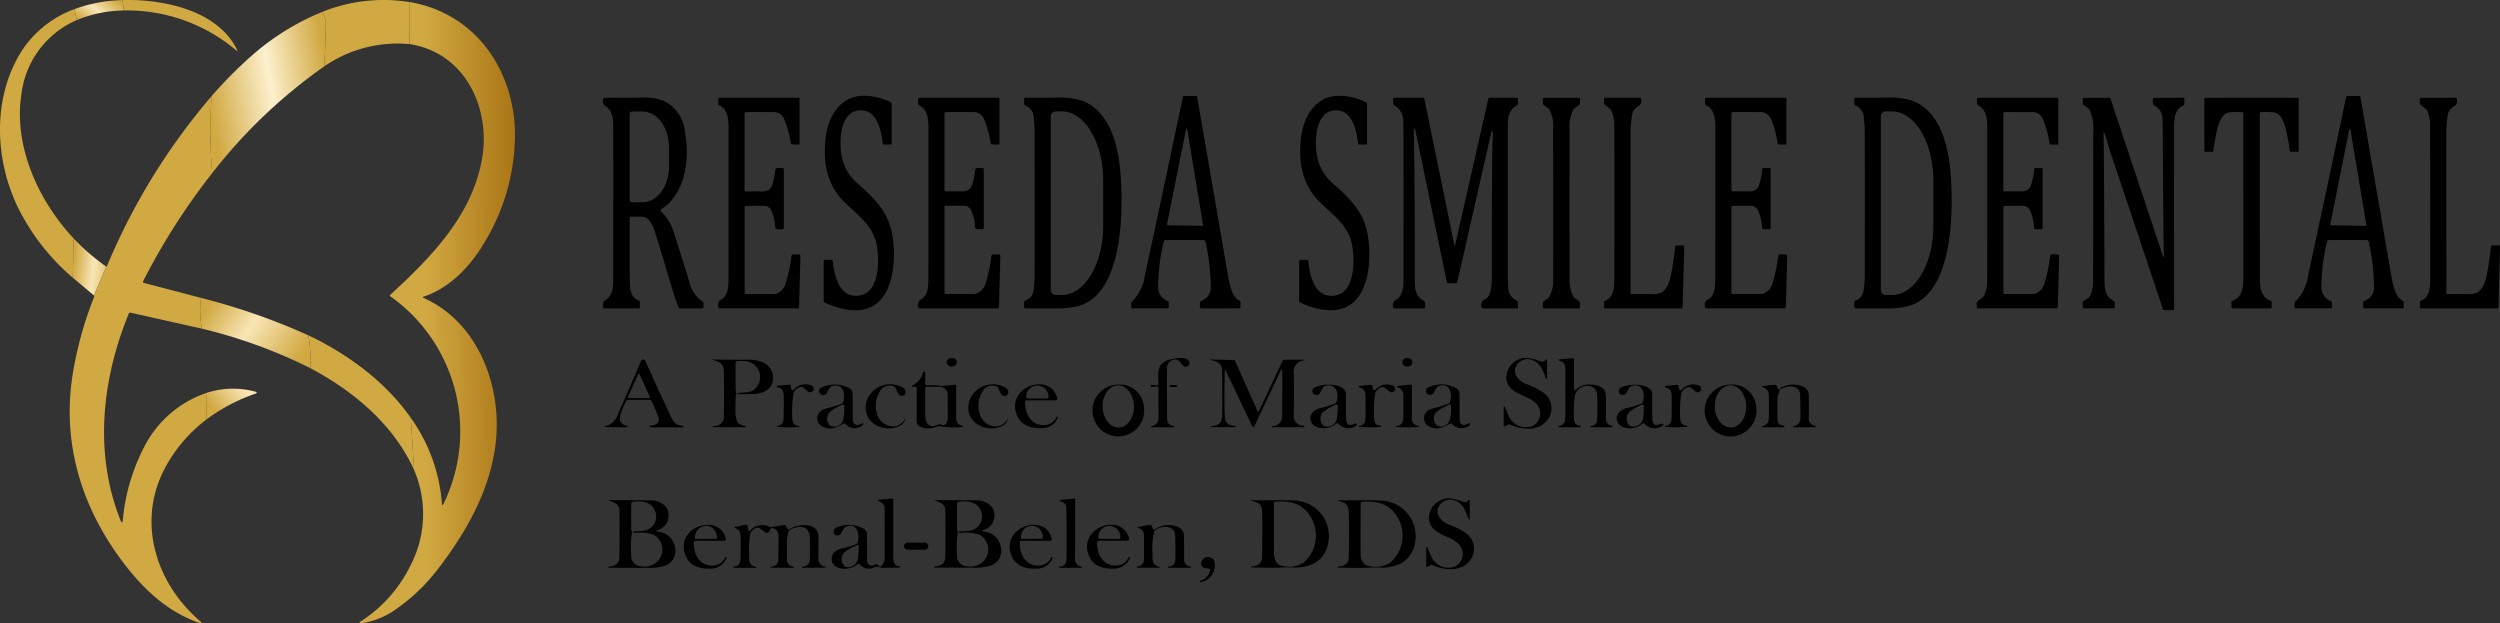<svg xmlns="http://www.w3.org/2000/svg" xmlns:xlink="http://www.w3.org/1999/xlink" width="362.428" height="90.369" viewBox="0 0 362.428 90.369">
  <rect x="0" y="0" width="362.428" height="90.369" fill="#333333" stroke="none"/>
  <defs>
    <linearGradient id="linear-gradient" x1="0.035" y1="0.808" x2="1" y2="0.276" gradientUnits="objectBoundingBox">
      <stop offset="0" stop-color="#d1a942"/>
      <stop offset="0.459" stop-color="#f9e6b6"/>
      <stop offset="1" stop-color="#d1a942"/>
    </linearGradient>
    <linearGradient id="linear-gradient-2" x1="1.037" y1="0.452" x2="0.415" y2="0.464" gradientUnits="objectBoundingBox">
      <stop offset="0" stop-color="#a87213"/>
      <stop offset="1" stop-color="#d1a942"/>
    </linearGradient>
    <linearGradient id="linear-gradient-3" y1="0.592" x2="1.331" y2="0.857" gradientUnits="objectBoundingBox">
      <stop offset="0" stop-color="#d1a942"/>
      <stop offset="0.432" stop-color="#f9e6b6"/>
      <stop offset="1" stop-color="#d1a942"/>
    </linearGradient>
    <linearGradient id="linear-gradient-4" x1="-0.014" y1="0.331" x2="0.942" y2="0.746" gradientUnits="objectBoundingBox">
      <stop offset="0" stop-color="#d1a942"/>
      <stop offset="0.444" stop-color="#f9e6b6"/>
      <stop offset="1" stop-color="#d1a942"/>
    </linearGradient>
    <linearGradient id="linear-gradient-5" x1="0.807" y1="0.127" x2="0.058" y2="0.5" gradientUnits="objectBoundingBox">
      <stop offset="0" stop-color="#f9e6b6"/>
      <stop offset="1" stop-color="#d1a942"/>
    </linearGradient>
    <linearGradient id="linear-gradient-6" x1="1" y1="0.32" x2="0" y2="0.574" gradientUnits="objectBoundingBox">
      <stop offset="0" stop-color="#d1a942"/>
      <stop offset="0.48" stop-color="#fdf0cd"/>
      <stop offset="1" stop-color="#d1a942"/>
    </linearGradient>
  </defs>
  <g id="RESEDA-LOGO-WEBSITE-e1681861994417-1536x496_1740552194" transform="translate(-101.063 -97.976)">
    <path id="Path_362" data-name="Path 362" d="M147.782,98.04l.206,1.5a18.429,18.429,0,0,0-6.81,1.393l-.369-1.58A21.374,21.374,0,0,1,147.782,98.04Z" transform="translate(-28.972 -0.047)" fill="url(#linear-gradient)"/>
    <path id="Path_363" data-name="Path 363" d="M166.736,99.5,166.53,98c5.747-.19,13.874,1.423,16.647,7.268a.057.057,0,0,1-.089.068A24.492,24.492,0,0,0,166.736,99.5Z" transform="translate(-47.72 -0.008)" fill="#d1a942"/>
    <path id="Path_364" data-name="Path 364" d="M285.853,98.272l.019,6.1a18.67,18.67,0,0,0-12.345,3.231q.2-3.126.225-6.259a2.548,2.548,0,0,0-.572-1.618A23.714,23.714,0,0,1,285.853,98.272Z" transform="translate(-125.46 0)" fill="#d1a942"/>
    <path id="Path_365" data-name="Path 365" d="M301.288,166.9l-.474-7.547a24.506,24.506,0,0,1,4.524,12.548.087.087,0,0,0,.165.03,23.977,23.977,0,0,0-7.68-30.217.111.111,0,0,1-.011-.171c5.831-5.376,11.624-11.2,13.253-19.3,1.51-7.512-2.223-15.826-10.456-17.083l-.019-6.1c9.309,1.556,14.98,9.412,15.319,18.539a30.218,30.218,0,0,1-4.335,16.192c-2.009,3.467-5.064,6.755-8.943,8a.081.081,0,0,0-.008.152c7.983,3.527,11.472,12.9,10.491,21.155-.8,6.725-4.267,12.882-8.479,18.317a27.371,27.371,0,0,1-6.254,5.874,11.343,11.343,0,0,1-4.858,1.846.108.108,0,0,1-.076-.2,20.271,20.271,0,0,0,7.376-8.29A16.16,16.16,0,0,0,301.288,166.9Z" transform="translate(-140.198 -0.798)" fill="url(#linear-gradient-2)"/>
    <path id="Path_366" data-name="Path 366" d="M111.838,102.88l.369,1.58a13.411,13.411,0,0,0-8.035,10.727c-1.19,7.539,2.491,15.517,7.547,20.908l-.1,5.725a32.293,32.293,0,0,1-8.008-10.3c-3.028-6.341-3.578-14.232-.458-20.678A15.417,15.417,0,0,1,111.838,102.88Z" transform="translate(0 -3.575)" fill="#d1a942"/>
    <path id="Path_368" data-name="Path 368" d="M551.425,156.13a.133.133,0,0,1-.133.133h-1a.171.171,0,0,1-.171-.152c-.236-2.063-.908-5.161-3.614-4.776-2.73.385-2.722,4.966-2.293,6.815a6.923,6.923,0,0,0,2.231,3.73c2.5,2.2,4.465,4.118,5.053,7.392.6,3.356.363,9.523-3.67,10.773-1.982.615-4.283-.016-6.156-.892a.2.2,0,0,1-.114-.179l0-5.831a.171.171,0,0,1,.171-.171h.951a.207.207,0,0,1,.206.187c.222,2.3,1,5.443,3.887,4.993,2.844-.442,2.863-4.912,2.518-7.07-.447-2.835-2.266-4.142-4.576-6.33-2.591-2.451-3.267-5.652-2.9-9.176.241-2.329,1.125-4.654,3.242-5.839,1.757-.981,4.427-.5,6.229.4a.251.251,0,0,1,.138.222Z" transform="translate(-321.088 -37.334)"/>
    <path id="Path_369" data-name="Path 369" d="M716.213,180.08a.236.236,0,0,1-.236-.236v-.567a.245.245,0,0,1,.1-.2,4.907,4.907,0,0,1,.5-.285,1.924,1.924,0,0,0,.979-1.681,32.565,32.565,0,0,0-.762-6.706.277.277,0,0,0-.274-.233h-5.554a.21.21,0,0,0-.206.171,28.749,28.749,0,0,0-.838,6.574,2.168,2.168,0,0,0,1.382,2.1.239.239,0,0,1,.152.222v.667a.171.171,0,0,1-.171.171h-5.11a.153.153,0,0,1-.154-.152v-.594a.322.322,0,0,1,.122-.252,6.49,6.49,0,0,0,1.87-3.849q2.131-9.778,5.5-25.788a.21.21,0,0,1,.206-.165h1.67a.2.2,0,0,1,.2.168q2.922,16.945,4.47,25.866c.217,1.244.537,3.1,1.689,3.673a.213.213,0,0,1,.117.19v.726a.178.178,0,0,1-.179.176Zm-5.01-12.161a.092.092,0,0,0,.089.111l5.053.089a.092.092,0,0,0,.092-.108l-2.285-13.868a.092.092,0,0,0-.182,0Z" transform="translate(-440.966 -37.397)"/>
    <path id="Path_370" data-name="Path 370" d="M805.678,156.148a.133.133,0,0,1-.133.133h-1a.171.171,0,0,1-.171-.152c-.236-2.063-.911-5.159-3.613-4.774-2.73.388-2.719,4.966-2.291,6.815a6.938,6.938,0,0,0,2.234,3.727c2.5,2.2,4.465,4.112,5.056,7.387.607,3.353.369,9.518-3.662,10.77-1.982.618-4.283-.014-6.156-.886a.2.2,0,0,1-.114-.179v-5.831a.171.171,0,0,1,.171-.171h.951a.207.207,0,0,1,.206.187c.222,2.3,1,5.441,3.887,4.991,2.844-.445,2.86-4.912,2.516-7.07-.45-2.833-2.269-4.139-4.578-6.324-2.591-2.448-3.269-5.649-2.909-9.171.241-2.329,1.122-4.654,3.239-5.839,1.754-.984,4.424-.507,6.227.4a.25.25,0,0,1,.138.222Z" transform="translate(-506.431 -37.35)"/>
    <path id="Path_371" data-name="Path 371" d="M1338.084,179.851v-.567a.246.246,0,0,1,.1-.2,4.923,4.923,0,0,1,.5-.285,1.924,1.924,0,0,0,.979-1.681,32.544,32.544,0,0,0-.762-6.706.276.276,0,0,0-.274-.233h-5.552a.21.21,0,0,0-.206.171,28.735,28.735,0,0,0-.838,6.574,2.168,2.168,0,0,0,1.38,2.1.238.238,0,0,1,.152.222v.667a.171.171,0,0,1-.171.171h-5.107a.153.153,0,0,1-.155-.152v-.594a.323.323,0,0,1,.122-.252,6.49,6.49,0,0,0,1.871-3.849q2.13-9.775,5.5-25.785a.21.21,0,0,1,.206-.165h1.67a.2.2,0,0,1,.2.168q2.92,16.945,4.467,25.864c.217,1.244.537,3.1,1.689,3.673a.213.213,0,0,1,.117.19v.726a.177.177,0,0,1-.179.176h-5.47A.236.236,0,0,1,1338.084,179.851Zm-4.763-11.917a.089.089,0,0,0,.084.108l5.064.079a.089.089,0,0,0,.089-.1l-2.315-13.852a.089.089,0,0,0-.176,0Z" transform="translate(-894.436 -37.404)"/>
    <path id="Path_372" data-name="Path 372" d="M158.9,149.35a69.317,69.317,0,0,0,.087,11.163,95.4,95.4,0,0,0-10.019,15.682.173.173,0,0,0,.111.247l8.287,2.169a13.617,13.617,0,0,0,.136,4.462l-10.369-2.323a.2.2,0,0,0-.236.122c-3.936,9.558-5.107,20.418-1.122,30.185a.122.122,0,0,0,.233-.035,28.52,28.52,0,0,1,2.982-10.545,15.87,15.87,0,0,1,9.23-8.116l-.068,3.871a21.651,21.651,0,0,0-6.219,7.425c-3.887,7.8-.954,16.549,5.427,21.93a.1.1,0,0,1,.023.125.105.105,0,0,1-.12.049c-5.267-1.708-9.236-5.9-12.32-10.366-5.335-7.718-7.712-16.593-6.145-25.95a53.524,53.524,0,0,1,3.06-10.965.362.362,0,0,0-.019-.22l1.792-4.183a.421.421,0,0,0,.122-.149A92.915,92.915,0,0,1,158.9,149.35Z" transform="translate(-27.156 -37.448)" fill="#d1a942"/>
    <path id="Path_373" data-name="Path 373" d="M423.518,150.446a.267.267,0,0,1,.266-.239q3.128,0,5.088-.022a8.544,8.544,0,0,1,3.451.472,5.507,5.507,0,0,1,3.058,4.375c.683,3.638.258,8.192-2.676,10.8-.228.2-.569.366-.805.577a.174.174,0,0,0,.005.26,6.771,6.771,0,0,1,1.922,3.223q.366,1.055,2.223,7.056a4.714,4.714,0,0,0,1.9,2.808.279.279,0,0,1,.138.241v.542a.2.2,0,0,1-.2.2h-3.215a.225.225,0,0,1-.209-.144q-.52-1.361-.873-2.543-2.152-7.235-2.605-8.569c-.32-.938-.792-2-1.862-2.036q-.634-.022-1.6-.008a.141.141,0,0,0-.138.141q-.019,6.6.016,9.222c.016,1.13.092,2.331,1.3,2.8a.232.232,0,0,1,.149.217v.762a.157.157,0,0,1-.157.157h-4.988a.19.19,0,0,1-.19-.182,1.594,1.594,0,0,1,.117-.8.533.533,0,0,1,.2-.209c1.038-.621,1.158-1.713,1.158-2.849q.024-18.1,0-22.3c-.005-1.084-.057-2.2-1.008-2.9A.943.943,0,0,1,423.518,150.446Zm3.868,2.1v12.47a.336.336,0,0,0,.336.336h1.521c2.115,0,3.83-2.294,3.83-5.123v-2.9c0-2.83-1.715-5.123-3.83-5.123h-1.521A.336.336,0,0,0,427.386,152.544Z" transform="translate(-235.033 -38.056)"/>
    <path id="Path_374" data-name="Path 374" d="M485.074,150.464a.214.214,0,0,1,.214-.214h11.477a.1.1,0,0,1,.1.1l0,6.544a.153.153,0,0,1-.046.109.148.148,0,0,1-.109.042l-.952-.024a.176.176,0,0,1-.168-.149,14.256,14.256,0,0,0-.938-3.481,1.667,1.667,0,0,0-1.773-1.057q-2.689-.014-3.8,0a.187.187,0,0,0-.184.187v11.117a.186.186,0,0,0,.184.187q.613,0,2.451,0a1.374,1.374,0,0,0,1.423-1.111,9.786,9.786,0,0,0,.4-2.041.263.263,0,0,1,.263-.247h.74a.233.233,0,0,1,.233.233l0,8.412a.252.252,0,0,1-.258.252l-.7-.019a.313.313,0,0,1-.3-.3,6.558,6.558,0,0,0-.6-2.478,1.2,1.2,0,0,0-1.212-.613l-2.486.011a.133.133,0,0,0-.133.133v12.5a.141.141,0,0,0,.141.141H493.3a.364.364,0,0,0,.076-.008,2.228,2.228,0,0,0,1.529-1.7,22.749,22.749,0,0,0,.783-3.787.276.276,0,0,1,.282-.247l.832.022a.2.2,0,0,1,.138.063.2.2,0,0,1,.054.143l-.2,7.414a.19.19,0,0,1-.19.184H485.28a.206.206,0,0,1-.2-.163q-.165-.775.333-1.054c1.225-.689,1.136-2.161,1.147-3.451q.014-1.586.005-20.713c0-1.437.144-3.348-1.334-4.053a.281.281,0,0,1-.157-.252Z" transform="translate(-279.888 -38.104)"/>
    <path id="Path_375" data-name="Path 375" d="M591.969,150.474a.214.214,0,0,1,.214-.214h11.475a.1.1,0,0,1,.1.1V156.9a.153.153,0,0,1-.046.109.148.148,0,0,1-.109.042l-.949-.024a.176.176,0,0,1-.168-.149,14.256,14.256,0,0,0-.938-3.481,1.667,1.667,0,0,0-1.773-1.057q-2.689-.014-3.8,0a.187.187,0,0,0-.184.187v11.114a.186.186,0,0,0,.184.187q.613,0,2.451,0a1.374,1.374,0,0,0,1.423-1.111,9.787,9.787,0,0,0,.4-2.041.263.263,0,0,1,.263-.247h.74a.233.233,0,0,1,.233.233v8.409a.252.252,0,0,1-.258.252l-.7-.019a.313.313,0,0,1-.3-.3,6.588,6.588,0,0,0-.6-2.478,1.2,1.2,0,0,0-1.212-.613l-2.488.008a.133.133,0,0,0-.133.133v12.5a.141.141,0,0,0,.141.141h4.256a.363.363,0,0,0,.076-.008A2.228,2.228,0,0,0,601.8,177a22.748,22.748,0,0,0,.783-3.784.277.277,0,0,1,.282-.247l.832.022a.2.2,0,0,1,.138.063.2.2,0,0,1,.054.143l-.2,7.411a.19.19,0,0,1-.19.184H592.17a.206.206,0,0,1-.2-.163q-.165-.775.333-1.054c1.225-.689,1.136-2.16,1.147-3.451q.014-1.586.011-20.71c0-1.434.144-3.345-1.334-4.05a.281.281,0,0,1-.157-.252Z" transform="translate(-357.802 -38.111)"/>
    <path id="Path_376" data-name="Path 376" d="M648.76,180.516v-.61a.344.344,0,0,1,.222-.323,1.678,1.678,0,0,0,1.125-1.4,14.942,14.942,0,0,0,.179-2.434q.013-19.027-.016-21.009-.008-.485-.13-1.743a1.922,1.922,0,0,0-1.212-1.681.27.27,0,0,1-.16-.247v-.735a.135.135,0,0,1,.135-.136q1.814.019,4.451-.016a10.956,10.956,0,0,1,3.871.464c4.077,1.589,5.208,6.715,5.511,10.58.412,5.237.477,18.263-6.853,19.322a12.59,12.59,0,0,1-1.822.19q-4.381.005-5.086-.005A.22.22,0,0,1,648.76,180.516Zm3.86-27.62v25.178a.718.718,0,0,0,.718.718h.9c3.3,0,5.983-4.486,5.983-10.019V162.2c0-5.533-2.679-10.019-5.983-10.019h-.9A.718.718,0,0,0,652.62,152.9Z" transform="translate(-399.228 -38.055)"/>
    <path id="Path_377" data-name="Path 377" d="M854.828,171.6a.058.058,0,0,0,.057.048.065.065,0,0,0,.062-.048l4.806-21.206a.2.2,0,0,1,.2-.157h3.925a.168.168,0,0,1,.168.168v.678a.292.292,0,0,1-.138.249c-1.42.859-1.326,2.011-1.326,3.651q0,17.929-.005,20.738,0,1.076.06,2.033a2.12,2.12,0,0,0,1.258,1.906.268.268,0,0,1,.149.241v.71a.167.167,0,0,1-.165.168h-4.839a.3.3,0,0,1-.3-.255.983.983,0,0,1,.624-1.109c.862-.428.892-2.277.892-3.424q-.008-12.556.089-18.637.014-.8.084-1.9a.576.576,0,0,0-.057-.3.089.089,0,0,0-.168.022L855.278,176.9a.288.288,0,0,1-.279.225h-1.049a.218.218,0,0,1-.214-.173q-4.562-22.017-4.573-22.082a.242.242,0,0,0-.068-.111.084.084,0,0,0-.144.06q.184,10.984.141,21.854c-.005,1.084.1,2.307,1.106,2.871.58.325.363.575.388,1.038a.192.192,0,0,1-.192.2l-4.188-.005a.3.3,0,0,1-.3-.26,1.887,1.887,0,0,1,.07-.594q.038-.168.428-.412c1.065-.672,1.052-1.973,1.055-3.25q.013-17.127-.008-21.952c-.005-1.084-.041-2.234-1.334-2.968a.32.32,0,0,1-.16-.277v-.545a.275.275,0,0,1,.274-.277h4.12a.121.121,0,0,1,.119.1Z" transform="translate(-542.929 -38.097)"/>
    <path id="Path_378" data-name="Path 378" d="M928.817,150.27h2.491a.212.212,0,0,1,.172.084.219.219,0,0,1,.037.19.942.942,0,0,0-.008.436.324.324,0,0,1-.073.268c-.2.233-.621.388-.84.659a5.2,5.2,0,0,0-.58,2.952Q930,156.372,930,165.54t.014,10.68a5.2,5.2,0,0,0,.58,2.952c.22.271.642.426.84.659a.324.324,0,0,1,.073.268.943.943,0,0,0,.008.436.219.219,0,0,1-.036.189.213.213,0,0,1-.17.085h-4.982a.212.212,0,0,1-.172-.084.219.219,0,0,1-.037-.19.942.942,0,0,0,.008-.436.324.324,0,0,1,.073-.268c.2-.233.621-.388.84-.659a5.2,5.2,0,0,0,.58-2.952q.014-1.515.011-10.68t-.014-10.68a5.2,5.2,0,0,0-.58-2.952c-.22-.271-.642-.426-.84-.659a.324.324,0,0,1-.073-.268.94.94,0,0,0-.008-.436.219.219,0,0,1,.036-.189.212.212,0,0,1,.17-.085Z" transform="translate(-601.396 -38.118)"/>
    <path id="Path_379" data-name="Path 379" d="M958.846,150.441a.211.211,0,0,1,.212-.211l4.915,0a.287.287,0,0,1,.287.287c0,.442-.022.67-.426.935a1.927,1.927,0,0,0-.878,1.027,14.918,14.918,0,0,0-.26,3.234q-.016,1.786,0,22.849a.126.126,0,0,0,.037.089.121.121,0,0,0,.088.036q2.586-.011,2.914.008a2.673,2.673,0,0,0,1.407-.217c1.016-.572,1.307-1.957,1.5-3.025q.331-1.822.512-3.611a.221.221,0,0,1,.219-.2h.932a.168.168,0,0,1,.168.173l-.239,8.764a.2.2,0,0,1-.2.2l-10.973-.005a.235.235,0,0,1-.186-.09.241.241,0,0,1-.045-.2,1.721,1.721,0,0,0,.016-.6.194.194,0,0,1,.119-.2c1.445-.591,1.364-2.185,1.369-3.554q.03-10.954,0-21.968a5.314,5.314,0,0,0-.374-1.971.973.973,0,0,0-.306-.407l-.68-.526a.328.328,0,0,1-.127-.26Z" transform="translate(-625.242 -38.089)"/>
    <path id="Path_380" data-name="Path 380" d="M1012.8,150.454a.214.214,0,0,1,.214-.214h11.48a.1.1,0,0,1,.1.1v6.547a.153.153,0,0,1-.046.109.147.147,0,0,1-.109.043l-.952-.024a.176.176,0,0,1-.168-.149,14.253,14.253,0,0,0-.938-3.483,1.667,1.667,0,0,0-1.773-1.057q-2.689-.014-3.8,0a.187.187,0,0,0-.184.187v11.117a.186.186,0,0,0,.184.187q.613,0,2.451,0a1.374,1.374,0,0,0,1.423-1.111,9.791,9.791,0,0,0,.4-2.041.263.263,0,0,1,.263-.247h.74a.233.233,0,0,1,.233.233v8.412a.252.252,0,0,1-.258.252l-.7-.019a.313.313,0,0,1-.3-.3,6.589,6.589,0,0,0-.6-2.478,1.2,1.2,0,0,0-1.212-.613l-2.489.008a.133.133,0,0,0-.133.133v12.5a.141.141,0,0,0,.141.141h4.256a.366.366,0,0,0,.076-.008,2.228,2.228,0,0,0,1.529-1.7,22.745,22.745,0,0,0,.783-3.787.277.277,0,0,1,.282-.247l.832.022a.2.2,0,0,1,.138.063.2.2,0,0,1,.054.143l-.2,7.414a.19.19,0,0,1-.19.184H1013a.206.206,0,0,1-.2-.163q-.165-.775.333-1.054c1.228-.689,1.139-2.16,1.149-3.451q.014-1.586.008-20.716c0-1.437.144-3.348-1.334-4.053a.281.281,0,0,1-.157-.252Z" transform="translate(-664.554 -38.097)"/>
    <path id="Path_381" data-name="Path 381" d="M1092.917,180.742a.22.22,0,0,1-.217-.22v-.61a.344.344,0,0,1,.222-.323,1.678,1.678,0,0,0,1.125-1.4,15.116,15.116,0,0,0,.182-2.434q.016-19.027-.014-21.009-.008-.485-.13-1.743a1.922,1.922,0,0,0-1.212-1.681.27.27,0,0,1-.16-.247v-.735a.136.136,0,0,1,.136-.136q1.813.019,4.451-.014a10.956,10.956,0,0,1,3.871.464c4.077,1.589,5.2,6.715,5.508,10.58.412,5.237.474,18.263-6.856,19.322a12.243,12.243,0,0,1-1.822.187Q1093.621,180.753,1092.917,180.742Zm3.643-27.856V178.1a.7.7,0,0,0,.7.7h.922c3.3,0,5.983-4.484,5.983-10.016v-6.576c0-5.532-2.679-10.016-5.983-10.016h-.922a.7.7,0,0,0-.7.7Z" transform="translate(-722.825 -38.062)"/>
    <path id="Path_382" data-name="Path 382" d="M1158.2,150.474a.214.214,0,0,1,.214-.214H1169.9a.1.1,0,0,1,.1.1l0,6.547a.152.152,0,0,1-.046.109.147.147,0,0,1-.109.042l-.952-.024a.176.176,0,0,1-.168-.149,14.334,14.334,0,0,0-.935-3.483,1.667,1.667,0,0,0-1.773-1.057q-2.692-.014-3.8,0a.187.187,0,0,0-.184.187v11.117a.186.186,0,0,0,.184.187q.613,0,2.451,0a1.374,1.374,0,0,0,1.423-1.111,9.783,9.783,0,0,0,.4-2.041.263.263,0,0,1,.263-.247h.74a.233.233,0,0,1,.233.233v8.412a.252.252,0,0,1-.258.252l-.7-.019a.313.313,0,0,1-.3-.3,6.59,6.59,0,0,0-.6-2.478,1.2,1.2,0,0,0-1.212-.613l-2.488.008a.133.133,0,0,0-.133.133v12.5a.141.141,0,0,0,.141.141h4.256a.364.364,0,0,0,.076-.008,2.229,2.229,0,0,0,1.529-1.7,22.757,22.757,0,0,0,.783-3.787.277.277,0,0,1,.282-.247l.832.022a.2.2,0,0,1,.138.063.2.2,0,0,1,.054.143l-.2,7.414a.19.19,0,0,1-.19.184H1158.4a.206.206,0,0,1-.2-.163q-.166-.775.333-1.054c1.228-.689,1.138-2.16,1.15-3.451q.013-1.586.008-20.716c0-1.437.144-3.348-1.334-4.053a.281.281,0,0,1-.157-.252Z" transform="translate(-770.539 -38.111)"/>
    <path id="Path_383" data-name="Path 383" d="M1217.926,155.289a.057.057,0,0,0-.067-.012.057.057,0,0,0-.031.061q.041.174.068,3.654.057,7.216.087,17.552c0,.949.027,2.3.914,2.89q.523.344.528.35a.272.272,0,0,1,.054.285.47.47,0,0,0,.016.412.206.206,0,0,1-.182.3h-4.278a.217.217,0,0,1-.217-.217v-.642a.246.246,0,0,1,.114-.206l.716-.442a.221.221,0,0,0,.043-.038c.686-.778.634-2.234.64-3.3q.043-9.648.016-20.6a6.685,6.685,0,0,0-.529-3.345.852.852,0,0,0-.241-.252l-.637-.442a.29.29,0,0,1-.119-.306.864.864,0,0,0-.008-.466.208.208,0,0,1,.029-.184.2.2,0,0,1,.164-.084h3.708a.134.134,0,0,1,.127.095l7.666,22.993a.047.047,0,1,0,.092-.016q-.092-2.993-.173-17.856,0-.905-.041-2.169a2.081,2.081,0,0,0-1.13-1.892.413.413,0,0,1-.2-.236,1.509,1.509,0,0,1-.071-.659.3.3,0,0,1,.3-.263h4.107a.176.176,0,0,1,.176.176v.718a.256.256,0,0,1-.163.239c-1.466.586-1.334,2.554-1.337,3.814q-.024,16.273.019,25.636a.214.214,0,0,1-.214.214h-1.2a.225.225,0,0,1-.214-.155q-4.259-12.741-7.59-22.64-.314-.938-.456-1.475A6.308,6.308,0,0,0,1217.926,155.289Z" transform="translate(-811.83 -38.104)"/>
    <path id="Path_384" data-name="Path 384" d="M1286.747,150.249q5.942,0,6.75.011a.1.1,0,0,1,.095.1v7.566a.153.153,0,0,1-.152.155h-.97a.179.179,0,0,1-.176-.155q-.206-1.5-.526-2.917c-.225-.987-.653-2.5-1.816-2.635a11.024,11.024,0,0,0-1.851-.03.165.165,0,0,0-.157.165q.005,10.431.014,23.562c0,1.3.011,3.042,1.515,3.594a.345.345,0,0,1,.193.167.3.3,0,0,1,.016.242.582.582,0,0,0,.019.415.209.209,0,0,1-.187.282q-.458.019-2.751.019t-2.754-.016a.209.209,0,0,1-.184-.282.572.572,0,0,0,.016-.415.3.3,0,0,1,.016-.242.345.345,0,0,1,.193-.167c1.5-.556,1.516-2.3,1.513-3.6q0-13.131-.008-23.562a.165.165,0,0,0-.157-.165,11.187,11.187,0,0,0-1.852.033c-1.163.136-1.588,1.651-1.813,2.638q-.32,1.412-.523,2.917a.179.179,0,0,1-.176.155h-.97a.153.153,0,0,1-.152-.154l-.008-7.566a.1.1,0,0,1,.095-.1Q1280.8,150.251,1286.747,150.249Z" transform="translate(-859.28 -38.103)"/>
    <path id="Path_385" data-name="Path 385" d="M1395.133,150.491a.211.211,0,0,1,.211-.211h4.912a.287.287,0,0,1,.287.287c0,.442-.022.67-.425.935a1.926,1.926,0,0,0-.878,1.027,15.088,15.088,0,0,0-.258,3.231q-.016,1.786.011,22.838a.126.126,0,0,0,.037.089.12.12,0,0,0,.088.036q2.583-.011,2.911.005a2.674,2.674,0,0,0,1.407-.217c1.016-.572,1.3-1.957,1.5-3.023q.331-1.822.51-3.611a.221.221,0,0,1,.219-.2h.933a.168.168,0,0,1,.168.173l-.233,8.759a.2.2,0,0,1-.2.2h-10.968a.234.234,0,0,1-.185-.09.24.24,0,0,1-.045-.2,1.721,1.721,0,0,0,.016-.6.194.194,0,0,1,.119-.2c1.442-.591,1.361-2.182,1.366-3.551q.025-10.949-.013-21.957a5.3,5.3,0,0,0-.374-1.968.975.975,0,0,0-.306-.407l-.681-.526a.329.329,0,0,1-.127-.26Z" transform="translate(-943.271 -38.126)"/>
    <path id="Path_386" data-name="Path 386" d="M144.86,229.517l-1.792,4.183-3.058-2.564.1-5.725A31.065,31.065,0,0,0,144.86,229.517Z" transform="translate(-28.389 -92.89)" fill="url(#linear-gradient-3)"/>
    <path id="Path_387" data-name="Path 387" d="M223.811,262.72a24.293,24.293,0,0,1,.3,4.768,73,73,0,0,0-15.736-5.736,13.618,13.618,0,0,1-.136-4.462A94.071,94.071,0,0,1,223.811,262.72Z" transform="translate(-78.034 -116.128)" fill="url(#linear-gradient-4)"/>
    <path id="Path_388" data-name="Path 388" d="M280.849,289.285l.474,7.547c-2.963-6.565-8.745-11.418-15.012-14.744a24.293,24.293,0,0,0-.3-4.768C271.722,280.036,277.2,284.054,280.849,289.285Z" transform="translate(-120.233 -130.728)" fill="#d1a942"/>
    <ellipse id="Ellipse_14" data-name="Ellipse 14" cx="0.724" cy="0.626" rx="0.724" ry="0.626" transform="translate(238.3 149.884) rotate(-1.6)"/>
    <ellipse id="Ellipse_15" data-name="Ellipse 15" cx="0.718" cy="0.629" rx="0.718" ry="0.629" transform="translate(304.366 149.861) rotate(-0.2)"/>
    <path id="Path_389" data-name="Path 389" d="M911.51,292.349a.1.1,0,0,1-.079.094.09.09,0,0,1-.1-.061c-.442-1.277-.838-2.367-2.2-2.749a1.871,1.871,0,0,0-2.223,1.2c-.323,1.092.626,1.982,1.567,2.345a11.242,11.242,0,0,1,2.415,1.2,2.758,2.758,0,0,1,.586,4.1c-1.277,1.613-3.735,1.317-5.381.575a.259.259,0,0,0-.211,0l-.531.252a.1.1,0,0,1-.144-.089v-2.7a.087.087,0,0,1,.165-.035q.39.9.55,1.255a2.688,2.688,0,0,0,3.467,1.521,2.02,2.02,0,0,0,.838-2.83c-.442-.84-1.643-1.3-2.619-1.74-1.42-.64-2.429-1.708-1.849-3.367a2.825,2.825,0,0,1,1.431-1.61c1.136-.594,2.144-.244,3.391.184a.556.556,0,0,0,.71-.239.119.119,0,0,1,.214.073Z" transform="translate(-586.16 -139.53)"/>
    <path id="Path_390" data-name="Path 390" d="M716.481,299.458a.079.079,0,1,1-.014-.157,1.158,1.158,0,0,0,1.03-1.315q-.024-3.182,0-4.185a.247.247,0,0,0-.271-.252l-.729.073a.133.133,0,0,1-.062-.258,1.571,1.571,0,0,1,.743.022.271.271,0,0,0,.323-.274c-.038-1.288-.282-2.67,1.117-3.288.664-.293,2.781-.748,3.272,0a.574.574,0,0,1,.07.493.52.52,0,0,1-.341.339c-.783.244-.835-1.138-1.767-1.011a1.2,1.2,0,0,0-1.112,1.345q-.005.713-.011,2.055,0,.342,0,.794.008,1.678.014,3.532c.005.992-.138,1.729.954,1.9a.1.1,0,0,1-.014.19Z" transform="translate(-448.488 -139.545)"/>
    <path id="Path_391" data-name="Path 391" d="M939.091,299.5a.03.03,0,0,1-.03-.03v-.076a.077.077,0,0,1,.068-.079.942.942,0,0,0,.927-1.022q.06-2.407-.014-3.519a1.238,1.238,0,0,0-.724-1.122,1.791,1.791,0,0,0-2.5,1.339,12.1,12.1,0,0,0-.135,2.673c.024.794-.108,1.453.93,1.637a.1.1,0,0,1-.019.2h-3.1a.081.081,0,0,1-.014-.16c1.068-.217.962-1.014.965-2.028q0-3.223-.005-5.525c0-.989.109-1.694-.941-1.973a.073.073,0,0,1,.011-.144l1.979-.2a.186.186,0,0,1,.141.047.18.18,0,0,1,.059.135v4.237a.2.2,0,0,0,.342.144,2.377,2.377,0,0,1,1.6-.729c.87-.046,2.2.108,2.554,1.022a3.488,3.488,0,0,1,.144,1.141q.014,2.228-.008,2.616a1.03,1.03,0,0,0,.886,1.2.106.106,0,1,1-.022.211Z" transform="translate(-607.447 -139.582)"/>
    <path id="Path_392" data-name="Path 392" d="M486.89,299.995h-4.679a.064.064,0,0,1-.062-.049l-.022-.079a.064.064,0,0,1,.065-.06,1.346,1.346,0,0,0,1.548-1.5q.043-2.6,0-6.227c-.014-1.32-.5-1.521-1.629-1.841a.043.043,0,0,1,.014-.084q2.106.1,5.153.049c1.7-.03,3.453.594,3.589,2.494.114,1.643-1.271,2.415-2.714,2.467q-1.29.049-2.35.043a.019.019,0,0,1-.019-.019V295.1a.081.081,0,0,1,.076-.081c1.014-.081,2.1.062,2.768-1.046a2.313,2.313,0,0,0-1.648-3.543,5.98,5.98,0,0,0-1.3-.019.293.293,0,0,0-.249.293q.011.632.008,3.54a2.375,2.375,0,0,0,.081.689c.079.252-.079.545-.081.9-.014,1.239-.179,2.99.412,3.624a.514.514,0,0,0,.228.144l.827.252a.075.075,0,0,1,.051.081A.069.069,0,0,1,486.89,299.995Z" transform="translate(-277.735 -140.087)"/>
    <path id="Path_393" data-name="Path 393" d="M748.683,300.02a.052.052,0,0,1-.052-.052l0-.068a.056.056,0,0,1,.054-.054c1.659-.033,1.529-1.193,1.534-2.586q0-1.171-.019-5.481c-.005-1.027-.732-1.266-1.6-1.477a.075.075,0,0,1-.054-.084v0a.022.022,0,0,1,.024-.016l3.294.084a.264.264,0,0,1,.233.155l3.261,7.3a.079.079,0,0,0,.144,0l3.451-7.314a.32.32,0,0,1,.29-.184h2.884a.021.021,0,0,1,.019.022v.07a.018.018,0,0,1-.014.019,1.606,1.606,0,0,0-1.545,1.879q.041,2.719,0,5.926a1.41,1.41,0,0,0,1.467,1.645.086.086,0,0,1,.061.028.091.091,0,0,1,.023.064v.073a.06.06,0,0,1-.06.057H757.42a.019.019,0,0,1-.019-.019v-.087a.072.072,0,0,1,.065-.07,1.4,1.4,0,0,0,1.439-1.521q.019-5.427.022-6.509a.114.114,0,0,0-.217-.049l-3.833,8.121a.173.173,0,0,1-.312,0l-3.871-8.13a.06.06,0,0,0-.111.024q-.095,4.028.005,6.72.049,1.282,1.461,1.323a.066.066,0,0,1,.06.038l.046.1a.035.035,0,0,1-.033.052Z" transform="translate(-471.965 -140.116)"/>
    <path id="Path_394" data-name="Path 394" d="M430.965,299.958q-.222-.228.388-.144a2.1,2.1,0,0,0,.339-.122q.8-.325.455-1.26a22.5,22.5,0,0,0-.957-2.223.244.244,0,0,0-.217-.133h-3.139a.354.354,0,0,0-.325.217c-.42.973-1.8,3.2.149,3.535a.1.1,0,0,1,.061.042.091.091,0,0,1,.012.072.122.122,0,0,1-.033.065.2.2,0,0,1-.122.043l-3.093-.016a.063.063,0,1,1-.014-.125,2.562,2.562,0,0,0,1.819-1.6q3.036-7,3.416-7.891a.345.345,0,0,1,.068-.089.325.325,0,0,1,.534.089q2.114,4.663,3.37,7.362c.521,1.117.767,1.971,2.028,2.049a.111.111,0,0,1,.092.062l.054.114a.038.038,0,0,1-.033.054H431.2a.321.321,0,0,1-.23-.1Zm-3.188-4.272a.092.092,0,0,0,.081.13l3.042.005a.092.092,0,0,0,.084-.13l-1.515-3.356a.092.092,0,0,0-.168,0Z" transform="translate(-235.697 -140.132)"/>
    <path id="Path_395" data-name="Path 395" d="M588.827,298.882a.095.095,0,0,1-.043-.179,2.774,2.774,0,0,0,1.556-1.9.157.157,0,0,1,.173-.117h.008a.188.188,0,0,1,.16.19l-.016,1.5a.3.3,0,0,0,.328.3,6.052,6.052,0,0,1,1.862.084.489.489,0,0,0,.135.008l1.973-.165a.175.175,0,0,1,.133.044.18.18,0,0,1,.059.129q.011.477.005,3.814c0,1.022-.149,1.74.951,1.979a.076.076,0,0,1-.011.152,12.4,12.4,0,0,1-3.283-.1.782.782,0,0,0-.458.043,2.93,2.93,0,0,1-2.423,0,.856.856,0,0,1-.507-.781V299.1a.214.214,0,0,0-.214-.214Zm4.107,5.46a.565.565,0,0,0,.537.073.46.46,0,0,0,.217-.171,1.973,1.973,0,0,0,.244-1.106q0-2.9-.008-3.063a1.15,1.15,0,0,0-1.049-1.171h-.016l-1.979-.027a.2.2,0,0,0-.2.2q-.022,1.345-.008,4.031c.005.805.355,1.575,1.244,1.486a.2.2,0,0,0,.054-.014l.745-.26a.25.25,0,0,1,.22.027Z" transform="translate(-355.473 -144.843)"/>
    <path id="Path_396" data-name="Path 396" d="M544.75,309.258l-.019.19a.04.04,0,0,1-.011.019,1.809,1.809,0,0,1-2.06.247c-.19-.1-.366-.344-.572-.436a.289.289,0,0,0-.266.014c-1.122.653-2.006.96-3.15.3a1.318,1.318,0,0,1-.521-1.513,1.664,1.664,0,0,1,1.193-1,19.386,19.386,0,0,0,2.3-.7.356.356,0,0,0,.2-.217c.38-1.182.03-2.792-1.572-2.358a.533.533,0,0,0-.252.149,2.68,2.68,0,0,0-.534.859.328.328,0,0,1-.146.168.6.6,0,0,1-.867-.1.557.557,0,0,1-.1-.473.563.563,0,0,1,.308-.375,4.448,4.448,0,0,1,4.066.1.917.917,0,0,1,.466.862q.041,1.014.024,3.576c0,.87.6,1.147,1.388.618a.081.081,0,0,1,.127.076Zm-4.747.323a1.36,1.36,0,0,0,1.865-.935,8.072,8.072,0,0,0,.138-1.944.2.2,0,0,0-.076-.182.22.22,0,0,0-.22,0,8.048,8.048,0,0,0-1.686.973A1.356,1.356,0,0,0,540,309.581Z" transform="translate(-318.55 -149.871)"/>
    <path id="Path_397" data-name="Path 397" d="M569.741,308.66a1.473,1.473,0,0,1-1.025,1.057c-2.638,1.044-5.744-1.152-4.362-4.185a3.629,3.629,0,0,1,4.05-1.852c.5.081,1.445.428,1.423,1.057a.538.538,0,0,1-.461.512c-.575.081-.794-.6-.989-1.092a.46.46,0,0,0-.182-.222,1.606,1.606,0,0,0-2.166.775,3.8,3.8,0,0,0-.42,2.952,2.5,2.5,0,0,0,2.686,2.011,2.051,2.051,0,0,0,1.4-1.03.022.022,0,1,1,.041.016Z" transform="translate(-337.456 -149.897)"/>
    <path id="Path_398" data-name="Path 398" d="M650.037,308.181l.089.043a.032.032,0,0,1,.018.019.037.037,0,0,1,0,.027,2.461,2.461,0,0,1-2.413,1.583c-1.534.043-2.933-.385-3.538-1.841-1.74-4.18,4.9-6.4,5.826-2.478a.228.228,0,0,1-.222.279h-4.153a.263.263,0,0,0-.263.252c-.073,1.86,1.022,3.573,3.017,3.321a2,2,0,0,0,1.537-1.171.081.081,0,0,1,.1-.035Zm-4.332-2.627,2.852-.011a.193.193,0,0,0,.193-.192v-.043a1.624,1.624,0,0,0-1.624-1.624h0a1.624,1.624,0,0,0-1.613,1.635v.043A.192.192,0,0,0,645.7,305.554Z" transform="translate(-395.688 -149.805)"/>
    <path id="Path_399" data-name="Path 399" d="M692.891,306.845a3.751,3.751,0,1,1-3.683-3.195,3.469,3.469,0,0,1,3.683,3.195Zm-3.652,3.023c1.256-.026,2.245-1.416,2.21-3.1s-1.082-3.036-2.338-3.009-2.245,1.416-2.21,3.1S687.983,309.894,689.239,309.868Z" transform="translate(-425.994 -149.92)"/>
    <path id="Path_400" data-name="Path 400" d="M1020.3,306.848a3.757,3.757,0,1,1-3.695-3.188A3.472,3.472,0,0,1,1020.3,306.848Zm-3.655,3.024c1.259-.026,2.251-1.415,2.215-3.1s-1.085-3.033-2.343-3.007-2.251,1.415-2.215,3.1,1.084,3.033,2.343,3.007Z" transform="translate(-664.643 -149.928)"/>
    <path id="Path_401" data-name="Path 401" d="M516.541,309.646c.691-.1.9-.472.93-1.22q.035-.889.024-2.483c0-.981.106-1.673-.914-1.938a.1.1,0,0,1,.016-.2l1.681-.157a.228.228,0,0,1,.249.222.758.758,0,0,0,.165.534.16.16,0,0,0,.239-.016,2.264,2.264,0,0,1,2.356-.7.623.623,0,0,1,.564.594.687.687,0,0,1-.1.233.5.5,0,0,1-.345.233.51.51,0,0,1-.406-.108q-.4-.325-.634-.526a.57.57,0,0,0-.48-.122,1.345,1.345,0,0,0-.849.645,1.293,1.293,0,0,0-.117.233,15.708,15.708,0,0,0-.19,3.589q.005,1.152.951,1.16a.084.084,0,0,1,.081.1q-.022.087-.095.089a22.549,22.549,0,0,1-3.123-.033.07.07,0,0,1,0-.138Z" transform="translate(-302.81 -149.907)"/>
    <path id="Path_402" data-name="Path 402" d="M624.622,308.667a1.474,1.474,0,0,1-1.027,1.055c-2.638,1.041-5.739-1.157-4.354-4.188a3.628,3.628,0,0,1,4.053-1.846c.5.084,1.442.431,1.42,1.06a.538.538,0,0,1-.461.512c-.575.079-.794-.607-.989-1.1a.458.458,0,0,0-.182-.222,1.607,1.607,0,0,0-2.166.773,3.8,3.8,0,0,0-.423,2.949,2.491,2.491,0,0,0,2.681,2.014,2.051,2.051,0,0,0,1.407-1.027.022.022,0,1,1,.041.016Z" transform="translate(-377.462 -149.901)"/>
    <ellipse id="Ellipse_16" data-name="Ellipse 16" cx="0.615" cy="0.163" rx="0.615" ry="0.163" transform="translate(270.562 153.765) rotate(1)"/>
    <path id="Path_403" data-name="Path 403" d="M808.505,309.377l.07.033a.1.1,0,0,1,.011.176,1.935,1.935,0,0,1-2.67-.211.232.232,0,0,0-.312-.022,2.789,2.789,0,0,1-2.638.558,1.465,1.465,0,0,1-.992-.808c-.445-.984.415-1.789,1.328-2a12.974,12.974,0,0,0,2.123-.659.374.374,0,0,0,.209-.225c.252-.77.236-1.911-.6-2.3a1.258,1.258,0,0,0-1.236.092.445.445,0,0,0-.154.16l-.428.781a.347.347,0,0,1-.174.157.605.605,0,0,1-.81-.176.514.514,0,0,1,.095-.707c1.017-.792,4.671-.808,4.676.824q.008,3.158.03,3.584c.033.732.388,1.176,1.117.748A.381.381,0,0,1,808.505,309.377Zm-4.714.293a1.358,1.358,0,0,0,1.87-.927,8.018,8.018,0,0,0,.149-1.944.2.2,0,0,0-.076-.182.224.224,0,0,0-.22-.005,8.017,8.017,0,0,0-1.692.968A1.356,1.356,0,0,0,803.791,309.67Z" transform="translate(-510.822 -149.966)"/>
    <path id="Path_404" data-name="Path 404" d="M827.777,309.667c.683-.1.889-.472.914-1.212q.03-.881.011-2.461c-.008-.973.1-1.659-.913-1.917a.1.1,0,0,1,.014-.2l1.664-.165a.229.229,0,0,1,.173.056.223.223,0,0,1,.076.164.742.742,0,0,0,.165.529.156.156,0,0,0,.121.043.162.162,0,0,0,.115-.062,2.245,2.245,0,0,1,2.331-.7.617.617,0,0,1,.561.586.61.61,0,0,1-.1.23.493.493,0,0,1-.34.233.5.5,0,0,1-.4-.105q-.393-.32-.632-.518a.566.566,0,0,0-.477-.117,1.318,1.318,0,0,0-.835.642,1.286,1.286,0,0,0-.117.233,15.6,15.6,0,0,0-.168,3.557q.011,1.141.949,1.144a.086.086,0,0,1,.067.032.08.08,0,0,1,.015.071.1.1,0,0,1-.092.089,22.561,22.561,0,0,1-3.1-.016.07.07,0,0,1,0-.138Z" transform="translate(-529.673 -149.946)"/>
    <path id="Path_405" data-name="Path 405" d="M847.74,304.044a.092.092,0,0,1,.014-.182l1.935-.2a.14.14,0,0,1,.109.035.145.145,0,0,1,.048.106q.022,2.464.008,4.7a1.012,1.012,0,0,0,.916,1.141.09.09,0,0,1-.011.179q-1.209.065-3.139-.005-.1-.005-.1-.081a.064.064,0,0,1,.014-.051.069.069,0,0,1,.049-.025c1.149-.081,1.03-1.049,1.033-2.009q.005-1.716.005-2.274A1.2,1.2,0,0,0,847.74,304.044Z" transform="translate(-544.106 -149.933)"/>
    <path id="Path_406" data-name="Path 406" d="M869.244,309.253l-.019.19a.041.041,0,0,1-.011.019,1.808,1.808,0,0,1-2.06.241c-.19-.1-.366-.344-.572-.436a.289.289,0,0,0-.266.014c-1.122.651-2.006.954-3.147.287a1.319,1.319,0,0,1-.518-1.513,1.664,1.664,0,0,1,1.2-1,19.63,19.63,0,0,0,2.3-.7.356.356,0,0,0,.2-.217c.382-1.179.038-2.789-1.564-2.361a.533.533,0,0,0-.252.149,2.722,2.722,0,0,0-.537.857.328.328,0,0,1-.146.168.6.6,0,0,1-.868-.1.56.56,0,0,1,.212-.846,4.443,4.443,0,0,1,4.063.111.912.912,0,0,1,.464.862q.038,1.014.016,3.573c-.005.87.6,1.149,1.385.621a.081.081,0,0,1,.127.076Zm-4.763.3a1.357,1.357,0,0,0,1.87-.922,8.059,8.059,0,0,0,.152-1.941.2.2,0,0,0-.076-.182.224.224,0,0,0-.22-.005,8.115,8.115,0,0,0-1.692.962A1.357,1.357,0,0,0,864.481,309.554Z" transform="translate(-555.084 -149.863)"/>
    <path id="Path_407" data-name="Path 407" d="M972.356,309.618a1.935,1.935,0,0,1-2.667-.222.232.232,0,0,0-.312-.024,2.786,2.786,0,0,1-2.638.548,1.461,1.461,0,0,1-.987-.813c-.439-.984.423-1.784,1.336-1.987a13.015,13.015,0,0,0,2.122-.648.374.374,0,0,0,.211-.225c.255-.767.244-1.908-.588-2.3a1.257,1.257,0,0,0-1.236.087.443.443,0,0,0-.154.16l-.434.778a.347.347,0,0,1-.173.155.6.6,0,0,1-.808-.179.514.514,0,0,1,.1-.708c1.019-.786,4.671-.786,4.668.846q-.005,3.155.014,3.581c.03.732.382,1.176,1.114.754a.381.381,0,0,1,.355-.014l.068.033a.1.1,0,0,1,.011.176Zm-4.806.057a1.354,1.354,0,0,0,1.865-.924,7.956,7.956,0,0,0,.149-1.935.2.2,0,0,0-.076-.182.219.219,0,0,0-.217-.005,8.037,8.037,0,0,0-1.689.962A1.358,1.358,0,0,0,967.55,309.675Z" transform="translate(-630.205 -149.979)"/>
    <path id="Path_408" data-name="Path 408" d="M991.5,309.679c.683-.1.889-.472.913-1.212q.03-.881.014-2.459c-.008-.973.1-1.659-.913-1.919a.1.1,0,0,1,.014-.2l1.664-.163a.229.229,0,0,1,.173.056.223.223,0,0,1,.076.164.743.743,0,0,0,.165.529.156.156,0,0,0,.121.043.161.161,0,0,0,.114-.062,2.242,2.242,0,0,1,2.331-.7.617.617,0,0,1,.561.586.611.611,0,0,1-.1.23.493.493,0,0,1-.34.233.5.5,0,0,1-.4-.105l-.632-.52a.565.565,0,0,0-.477-.117,1.318,1.318,0,0,0-.835.642,1.274,1.274,0,0,0-.117.233,15.63,15.63,0,0,0-.171,3.557q.011,1.141.949,1.144a.086.086,0,0,1,.067.032.08.08,0,0,1,.015.071.1.1,0,0,1-.092.089,22.785,22.785,0,0,1-3.1-.019.07.07,0,0,1,0-.138Z" transform="translate(-649.02 -149.958)"/>
    <path id="Path_409" data-name="Path 409" d="M1045.713,304.494c.019.152-.306.846-.317,1.2q-.049,1.662.016,3.291a.66.66,0,0,0,.512.615l.388.089a.1.1,0,0,1,.083.114.11.11,0,0,1-.107.1h-3.177a.041.041,0,0,1-.014-.081q1.017-.32,1.03-1.125.025-1.5.011-2.562c-.011-1.057.119-1.748-.943-2.052a.081.081,0,0,1,.014-.157l1.789-.179a.265.265,0,0,1,.236.1,1.157,1.157,0,0,1,.187.4.232.232,0,0,0,.141.155.067.067,0,0,0,.035,0A.114.114,0,0,1,1045.713,304.494Z" transform="translate(-686.644 -149.989)"/>
    <path id="Path_410" data-name="Path 410" d="M1053.217,304.3a.057.057,0,0,1-.087-.049v-.1a.021.021,0,0,1,.008-.016,3.641,3.641,0,0,1,3.559-.089,1.483,1.483,0,0,1,.572,1.339q.03,1.919,0,3.017a1.041,1.041,0,0,0,.935,1.209.1.1,0,1,1-.019.206H1055.1a.09.09,0,1,1-.014-.179q.973-.144.971-1.3-.008-1.589-.035-3.123C1055.987,303.628,1054.25,303.7,1053.217,304.3Z" transform="translate(-693.982 -149.901)"/>
    <path id="Path_411" data-name="Path 411" d="M211.47,310.312l.068-3.871a12.516,12.516,0,0,1,7.121-.13.119.119,0,0,1,.008.23A26.446,26.446,0,0,0,211.47,310.312Z" transform="translate(-80.478 -151.53)" fill="url(#linear-gradient-5)"/>
    <path id="Path_412" data-name="Path 412" d="M555.809,374.528a.916.916,0,0,1-.515.089q-1.692,0-1.83.016c-.564.051-.932-.323-1.488-.049a1.7,1.7,0,0,1-2.039-.412.3.3,0,0,0-.4-.046,2.88,2.88,0,0,1-2.957.4,1.337,1.337,0,0,1-.222-2.269,2.921,2.921,0,0,1,1.152-.48,8.775,8.775,0,0,0,1.919-.613.332.332,0,0,0,.174-.206c.342-1.223-.122-3.009-1.748-2.25a.587.587,0,0,0-.249.22q-.209.328-.409.721a.542.542,0,0,1-.613.279.533.533,0,0,1-.45-.385.667.667,0,0,1,.4-.767,4.536,4.536,0,0,1,3.917.171,1.048,1.048,0,0,1,.507.984q.024.74.016,3.559a.714.714,0,0,0,1.2.626.225.225,0,0,1,.268.016q.171.144.228.2a.258.258,0,0,0,.355.035,1.484,1.484,0,0,0,.483-1.166q0-3.879.008-7.235,0-.653-.96-1.065a.055.055,0,0,1-.034-.061.062.062,0,0,1,.053-.05l2.02-.2a.152.152,0,0,1,.168.149q.005.445,0,7.552c0,1.008-.168,2.1,1.008,2.125a.065.065,0,0,1,.043.114Zm-8.094-.119c.68.436,1.716-.2,1.895-.973a9.418,9.418,0,0,0,.13-2.049.075.075,0,0,0-.005-.033.131.131,0,0,0-.043-.041.145.145,0,0,0-.054-.019.06.06,0,0,0-.032.005,9.5,9.5,0,0,0-1.805.981A1.4,1.4,0,0,0,547.714,374.409Z" transform="translate(-324.2 -194.339)"/>
    <path id="Path_413" data-name="Path 413" d="M667.53,374.636a.03.03,0,0,1-.03-.03v-.089a.062.062,0,0,1,.06-.062.972.972,0,0,0,.992-1.1q.057-3.483-.019-7.5a.837.837,0,0,0-.64-.775.881.881,0,0,1-.266-.157.07.07,0,0,1,.035-.125l1.982-.2a.157.157,0,0,1,.174.157q.011,7.514-.008,8.49a1.11,1.11,0,0,0,.93,1.239.076.076,0,0,1-.016.152Z" transform="translate(-412.888 -194.346)"/>
    <path id="Path_414" data-name="Path 414" d="M870.1,367.465a.1.1,0,0,1-.079.094.09.09,0,0,1-.1-.061c-.442-1.279-.838-2.369-2.2-2.754a1.874,1.874,0,0,0-2.226,1.2c-.323,1.092.626,1.984,1.567,2.348a11.318,11.318,0,0,1,2.415,1.206,2.758,2.758,0,0,1,.583,4.1c-1.279,1.613-3.738,1.315-5.384.572a.259.259,0,0,0-.211,0l-.531.252a.1.1,0,0,1-.144-.089v-2.7a.087.087,0,0,1,.165-.035q.39.9.55,1.255a2.691,2.691,0,0,0,3.467,1.526,2.021,2.021,0,0,0,.84-2.833c-.442-.84-1.643-1.3-2.619-1.743-1.421-.64-2.429-1.71-1.846-3.37a2.824,2.824,0,0,1,1.431-1.61c1.139-.594,2.147-.244,3.394.187a.556.556,0,0,0,.71-.239.119.119,0,0,1,.214.073Z" transform="translate(-555.968 -194.28)"/>
    <path id="Path_415" data-name="Path 415" d="M426.509,375.093q1.529-.068,1.542-1.407.033-3.166.008-6.53c-.011-1.2-.678-1.3-1.575-1.654a.016.016,0,0,1,.005-.033q4.806.011,6.088.024c1.58.019,2.968,1.046,2.529,2.781a2.142,2.142,0,0,1-1.6,1.551.079.079,0,0,0-.008.146c.3.13.819.163,1.139.323,1.984.984,2.158,4.069-.174,4.738a7.838,7.838,0,0,1-2.169.252l-5.8-.019a.042.042,0,0,1-.043-.041v-.084A.05.05,0,0,1,426.509,375.093Zm3.356-4.885a13.335,13.335,0,0,0-.1,3.215,1.448,1.448,0,0,0,1.453,1.624,2.565,2.565,0,0,0,3-1.835,2.5,2.5,0,0,0-1.168-2.716,6.463,6.463,0,0,0-2.949-.258.011.011,0,0,1-.011-.008l-.057-.117a.066.066,0,0,1,0-.064.072.072,0,0,1,.056-.034q1.022-.049,1.589-.13a2.086,2.086,0,0,0,1.345-3.215c-.55-1.036-2.063-1.128-3.039-.965a.267.267,0,0,0-.222.263q-.019,2.732.005,3.779a.418.418,0,0,0,.076.228A.236.236,0,0,1,429.865,370.208Z" transform="translate(-237.189 -194.982)"/>
    <path id="Path_416" data-name="Path 416" d="M600.77,375.2v-.084a.05.05,0,0,1,.049-.049q1.526-.065,1.54-1.4.033-3.161.008-6.517c-.011-1.193-.675-1.293-1.572-1.651a.016.016,0,0,1,.005-.033q4.8.011,6.078.024c1.575.019,2.96,1.044,2.524,2.776a2.14,2.14,0,0,1-1.594,1.548.079.079,0,0,0-.008.146c.3.13.816.163,1.136.32,1.979.984,2.152,4.061-.173,4.73a7.765,7.765,0,0,1-2.166.249l-5.782-.019A.042.042,0,0,1,600.77,375.2Zm3.4-5a13.437,13.437,0,0,0-.106,3.215,1.451,1.451,0,0,0,1.453,1.626,2.565,2.565,0,0,0,3-1.835,2.5,2.5,0,0,0-1.166-2.716,6.483,6.483,0,0,0-2.949-.26.011.011,0,0,1-.011-.008l-.057-.117a.066.066,0,0,1,0-.064.072.072,0,0,1,.056-.034q1.022-.046,1.589-.127a2.086,2.086,0,0,0,1.344-3.215c-.55-1.036-2.063-1.13-3.039-.968a.267.267,0,0,0-.222.263q-.019,2.732.005,3.779a.418.418,0,0,0,.076.228A.236.236,0,0,1,604.172,370.2Z" transform="translate(-364.247 -194.982)"/>
    <path id="Path_417" data-name="Path 417" d="M816.419,375.039q1.586-.033,1.6-1.415.062-4.616-.008-6.639a1.581,1.581,0,0,0-.423-1.038.363.363,0,0,0-.138-.095l-1.027-.4a.027.027,0,0,1,.006-.052,2.53,2.53,0,0,1,.455.049q4.928-.043,5.72.014a5.2,5.2,0,0,1,4.429,2.6c1.353,2.331.71,5.872-2.071,6.782a5.8,5.8,0,0,1-2.169.35,22.612,22.612,0,0,0-2.415.035q-1.976.024-3.933-.046a.052.052,0,0,1-.049-.052v-.07A.021.021,0,0,1,816.419,375.039Zm3.332-9.195q-.024,2.087-.019,6.256c0,1.036-.176,2.651,1.25,2.868a3.93,3.93,0,0,0,3.136-.558,5.217,5.217,0,0,0,.569-7.1c-1.176-1.513-2.89-1.795-4.744-1.664A.206.206,0,0,0,819.751,365.844Z" transform="translate(-521.424 -194.928)"/>
    <path id="Path_418" data-name="Path 418" d="M770.04,375.07V375a.02.02,0,0,1,.019-.022q1.586-.03,1.6-1.41.068-4.614,0-6.633a1.581,1.581,0,0,0-.423-1.038.363.363,0,0,0-.135-.095l-1.027-.4a.027.027,0,0,1,.005-.051,2.528,2.528,0,0,1,.455.049q4.923-.038,5.714.019a5.2,5.2,0,0,1,4.421,2.6c1.35,2.331.7,5.869-2.076,6.774a5.806,5.806,0,0,1-2.166.347,22.581,22.581,0,0,0-2.413.033q-1.976.022-3.931-.052A.051.051,0,0,1,770.04,375.07Zm3.337-9.271q-.014,2.087.011,6.256c.005,1.036-.163,2.654,1.263,2.863a3.931,3.931,0,0,0,3.136-.572,5.216,5.216,0,0,0,.534-7.108c-1.185-1.507-2.9-1.781-4.752-1.643A.206.206,0,0,0,773.377,365.8Z" transform="translate(-487.632 -194.891)"/>
    <path id="Path_419" data-name="Path 419" d="M472.82,383.321l.089.043a.031.031,0,0,1,.018.019.037.037,0,0,1,0,.027,2.457,2.457,0,0,1-2.415,1.575c-1.534.041-2.93-.393-3.529-1.849-1.73-4.183,4.915-6.381,5.828-2.459a.228.228,0,0,1-.225.276l-4.15-.011a.263.263,0,0,0-.263.252c-.079,1.857,1.011,3.573,3.006,3.326a1.994,1.994,0,0,0,1.54-1.166A.081.081,0,0,1,472.82,383.321Zm-4.438-2.646,3.085-.016a.06.06,0,0,0,.06-.06v-.062a1.884,1.884,0,0,0-.47-1.25,1.5,1.5,0,0,0-1.121-.512h-.043a1.684,1.684,0,0,0-1.57,1.778v.062a.06.06,0,0,0,.06.06Z" transform="translate(-266.517 -204.574)"/>
    <path id="Path_420" data-name="Path 420" d="M493.291,384.655q.973-.011.987-1.258.019-1.713.008-2.857c-.008-.886-.033-1.073-.83-1.518a.062.062,0,0,1-.03-.062.055.055,0,0,1,.046-.047l1.545-.317a.24.24,0,0,1,.18.034.235.235,0,0,1,.1.15l.136.661a.114.114,0,0,0,.206.043,2.288,2.288,0,0,1,2.876-.561.256.256,0,0,0,.149.024l1.946-.317a.245.245,0,0,1,.268.154,1.127,1.127,0,0,0,.258.447.232.232,0,0,0,.276.005c1.176-.83,4.131-1.049,4.166,1.079q.005.317-.019,3.131a1.1,1.1,0,0,0,.957,1.214.072.072,0,0,1,.048.031.077.077,0,0,1,.011.058.115.115,0,0,1-.057.079l-.011,0-3.234,0a.026.026,0,0,1-.024-.019l-.016-.084a.065.065,0,0,1,.06-.076.98.98,0,0,0,1.025-1.084q.027-2.022,0-3.063c-.049-1.87-1.635-1.892-2.911-1.133a.338.338,0,0,0-.152.209,5.181,5.181,0,0,0-.252,1.372v2.562a1.06,1.06,0,0,0,.905,1.163q.087.019.092.054.019.089-.049.111l-.016,0-3.28-.019a.016.016,0,0,1-.016-.016v-.084a.061.061,0,0,1,.06-.06.974.974,0,0,0,1.046-1.084q.035-1.632.033-3.288a1.05,1.05,0,0,0-.93-1.2q-.211-.033-.32.35a.444.444,0,0,1-.279.3.437.437,0,0,1-.4-.058l-.7-.5a.923.923,0,0,0-.263-.13q-.469-.141-1.063.542a.525.525,0,0,0-.119.247,14.38,14.38,0,0,0-.182,3.031c.027,1.017-.068,1.613.957,1.811a.079.079,0,1,1-.014.157h-3.193a.035.035,0,0,1-.035-.03l-.016-.073a.065.065,0,0,1,.065-.079Z" transform="translate(-285.855 -204.547)"/>
    <path id="Path_421" data-name="Path 421" d="M647.145,383.3l.089.043a.031.031,0,0,1,.018.019.037.037,0,0,1,0,.027,2.461,2.461,0,0,1-2.413,1.583c-1.534.043-2.933-.385-3.538-1.841-1.743-4.18,4.9-6.4,5.826-2.478a.228.228,0,0,1-.222.279H642.75a.263.263,0,0,0-.263.252c-.073,1.86,1.022,3.573,3.017,3.321a2,2,0,0,0,1.537-1.171A.081.081,0,0,1,647.145,383.3Zm-4.34-2.638,2.863-.022a.149.149,0,0,0,.149-.149v-.125a1.594,1.594,0,0,0-1.591-1.6h0a1.594,1.594,0,0,0-1.57,1.618v.125A.149.149,0,0,0,642.8,380.66Z" transform="translate(-393.579 -204.558)"/>
    <path id="Path_422" data-name="Path 422" d="M688.51,383.287l.089.043a.031.031,0,0,1,.018.019.037.037,0,0,1,0,.027,2.456,2.456,0,0,1-2.41,1.586c-1.534.046-2.936-.379-3.54-1.835-1.748-4.18,4.893-6.408,5.823-2.486a.228.228,0,0,1-.222.279l-4.153.005a.263.263,0,0,0-.263.252c-.07,1.86,1.027,3.573,3.023,3.318a1.988,1.988,0,0,0,1.534-1.174A.081.081,0,0,1,688.51,383.287Zm-4.367-2.657,2.955.022a.117.117,0,0,0,.117-.117v-.089a1.629,1.629,0,0,0-1.575-1.681h-.016a1.63,1.63,0,0,0-1.6,1.659v.089a.117.117,0,0,0,.117.117Z" transform="translate(-423.73 -204.554)"/>
    <path id="Path_423" data-name="Path 423" d="M711.5,379.3a3.725,3.725,0,0,1,1.61-.634c1.073-.157,2.659.187,2.673,1.526q.024,2.938.011,3.18a1.1,1.1,0,0,0,.932,1.3.081.081,0,0,1-.016.16h-3.177a.029.029,0,0,1-.03-.027V384.7a.084.084,0,0,1,.084-.084q.9.024.938-1.079.035-1.087,0-2.648c-.016-.829.06-1.589-.873-1.9a2.311,2.311,0,0,0-1.992.361.434.434,0,0,0-.184.239,9.334,9.334,0,0,0-.258,3.085c.011,1.041-.122,1.757.968,2a.076.076,0,0,1-.016.149h-3.139a.054.054,0,0,1-.043-.022l-.076-.095a.07.07,0,0,1,.065-.07,1,1,0,0,0,1-1.136q.019-2.066.008-3.145c-.008-.792-.2-1.1-.9-1.345a.041.041,0,0,1,0-.079l1.713-.35a.249.249,0,0,1,.274.136l.249.526a.126.126,0,0,0,.079.065A.12.12,0,0,0,711.5,379.3Z" transform="translate(-443.073 -204.54)"/>
    <path id="Path_367" data-name="Path 367" d="M230.063,112.3a75.278,75.278,0,0,0-16.24,15.465,69.318,69.318,0,0,1-.087-11.163,61.823,61.823,0,0,1,5.644-5.709,36.184,36.184,0,0,1,10.336-6.471,2.548,2.548,0,0,1,.572,1.618Q230.266,109.172,230.063,112.3Z" transform="translate(-81.996 -4.697)" fill="url(#linear-gradient-6)"/>
    <rect id="Rectangle_1858" data-name="Rectangle 1858" width="3.529" height="1.03" rx="0.515" transform="translate(232.121 176.635) rotate(0.1)"/>
    <path id="Path_424" data-name="Path 424" d="M742.726,399.465a.092.092,0,0,1-.106-.07l0-.011a.072.072,0,0,1,.049-.081,2.079,2.079,0,0,0,1.472-1.583.165.165,0,0,0-.141-.2l-.515-.068c-1.323-.165-.4-2.4,1.041-1.361a.541.541,0,0,1,.182.236A2.417,2.417,0,0,1,742.726,399.465Z" transform="translate(-467.642 -217.099)"/>
  </g>
</svg>
